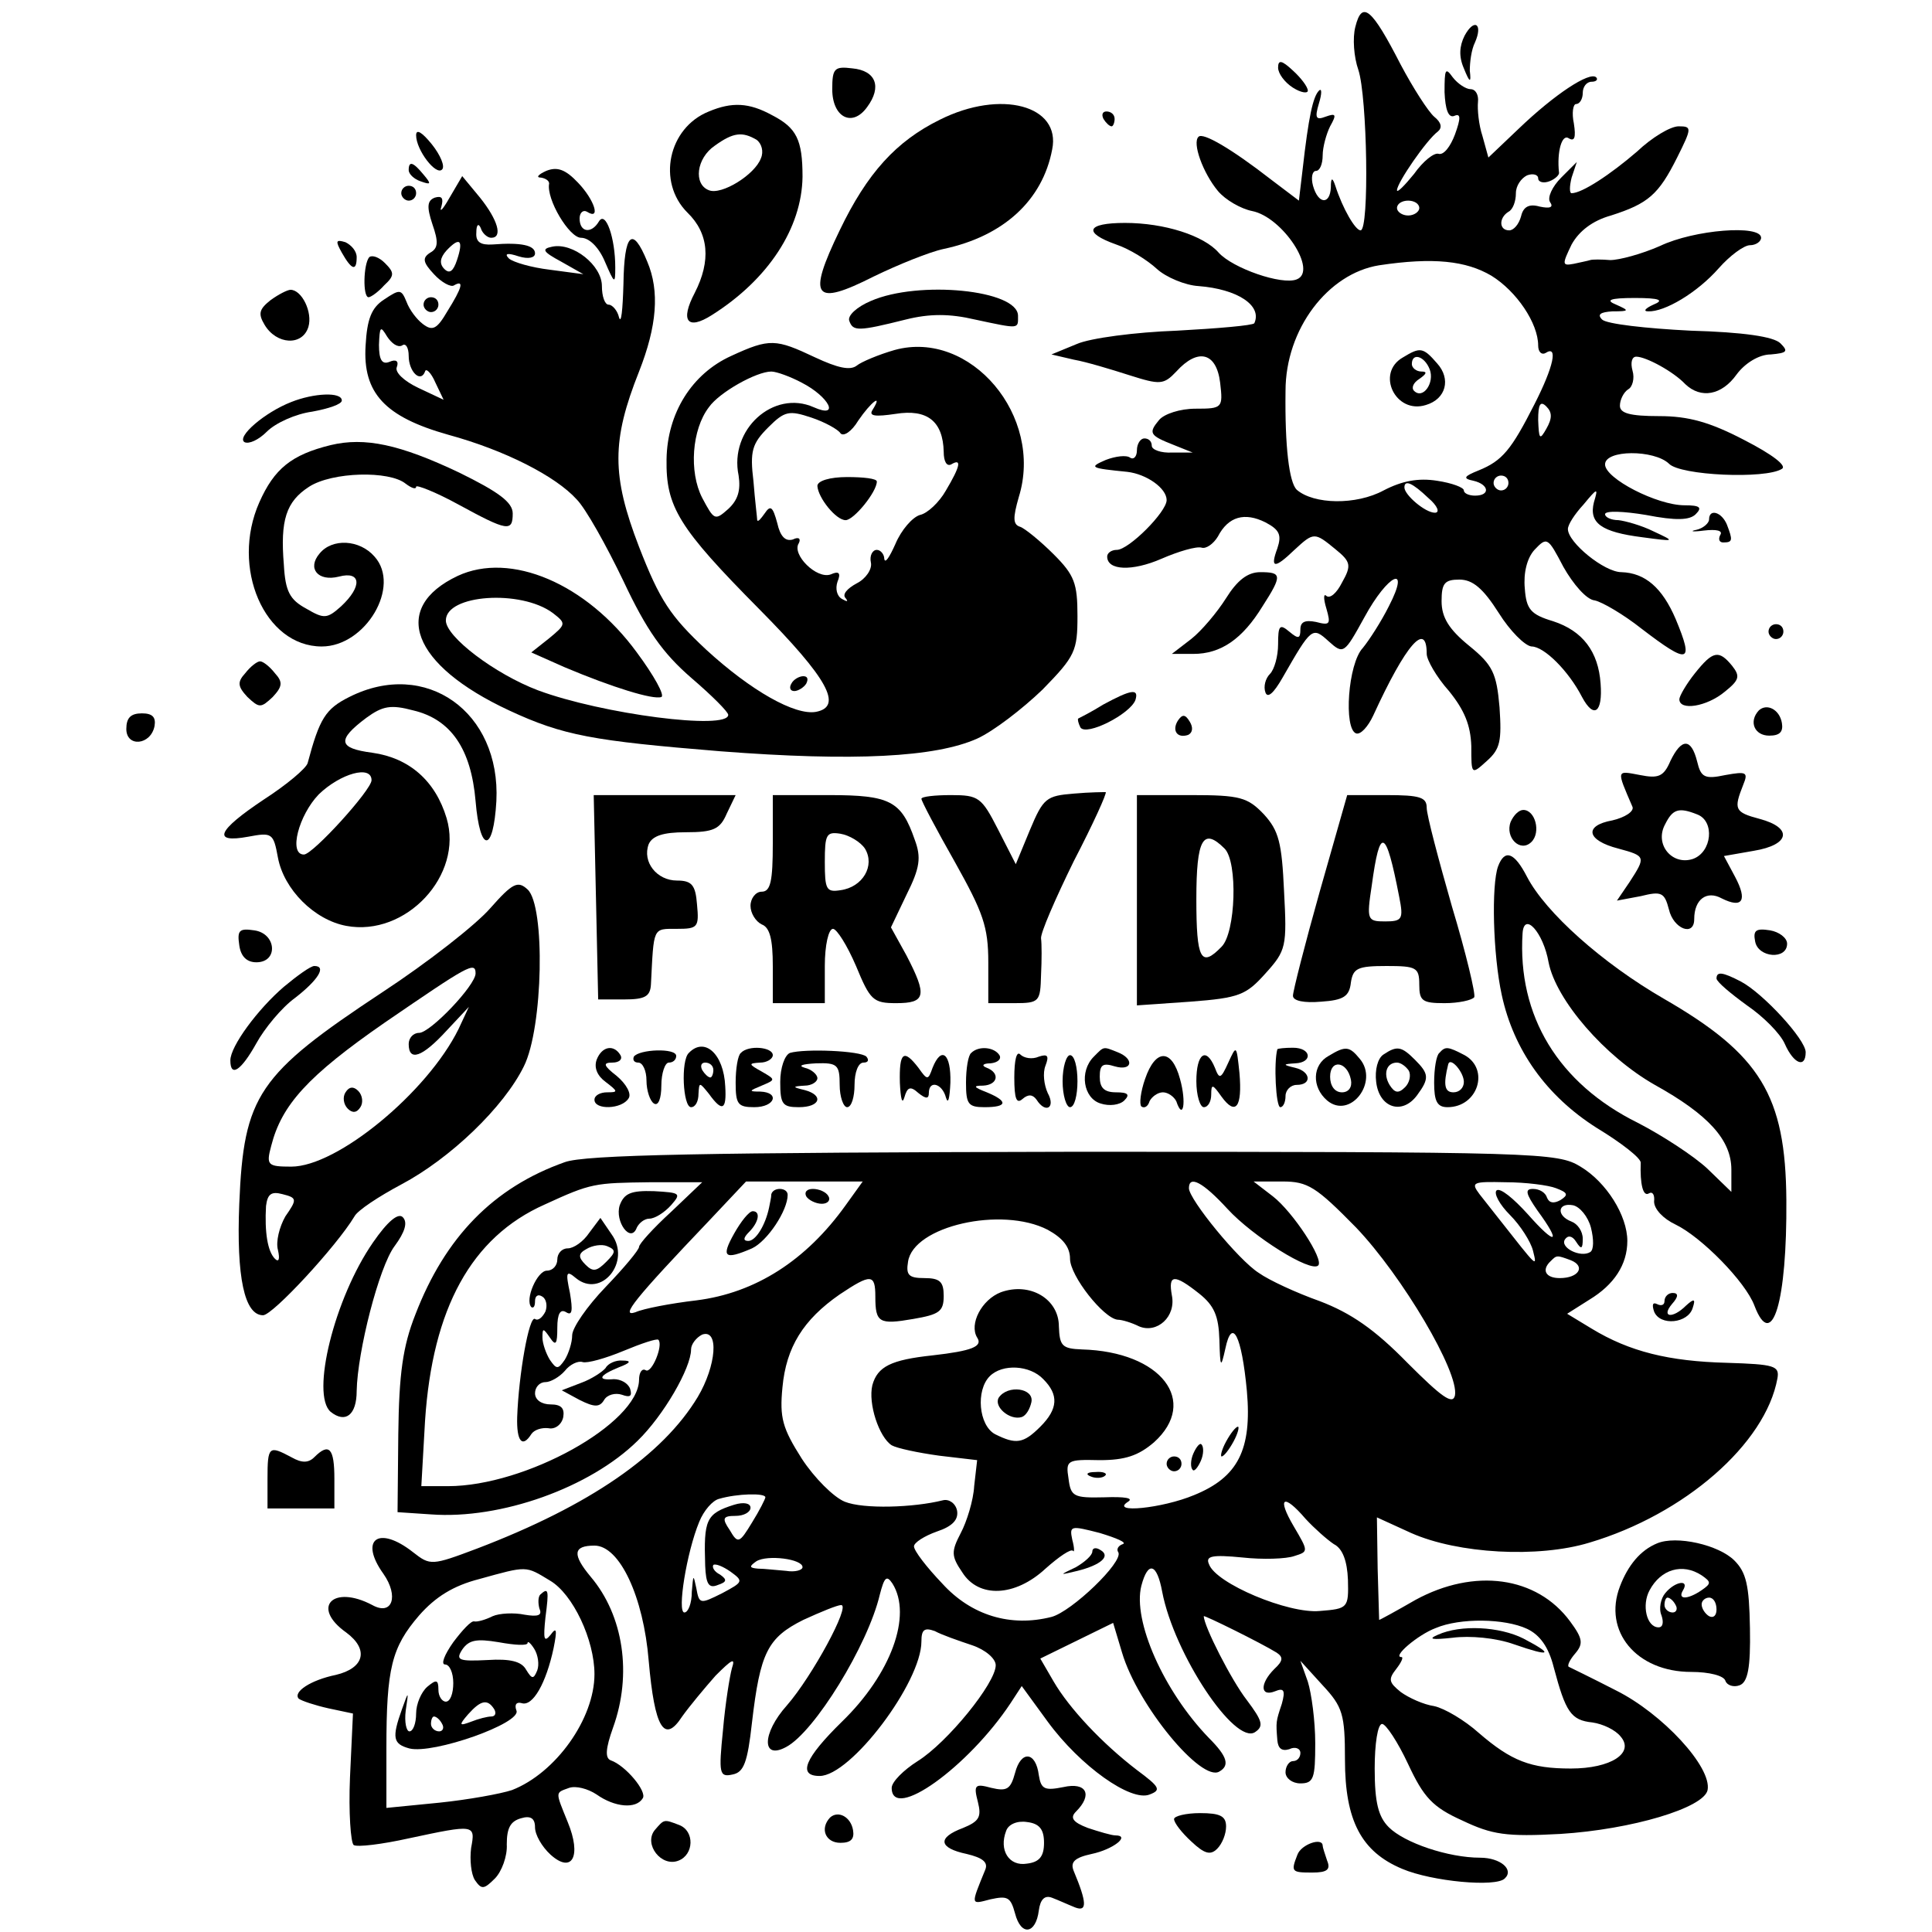 <?xml version="1.0" standalone="no"?>
<!DOCTYPE svg PUBLIC "-//W3C//DTD SVG 20010904//EN"
 "http://www.w3.org/TR/2001/REC-SVG-20010904/DTD/svg10.dtd">
<svg version="1.0" xmlns="http://www.w3.org/2000/svg"
 width="260pt" height="260pt" viewBox="0 0 260 260"
 preserveAspectRatio="xMidYMid meet">
<g transform="translate(0,260) scale(0.1,-0.1)"
fill="#000000" stroke="none">
<path d="M1824 2564 c-4 -15 -2 -41 4 -58 12 -36 15 -216 3 -216 -7 0 -24 29
-34 60 -4 12 -6 11 -6 -2 -1 -24 -17 -23 -24 2 -3 11 -1 20 4 20 5 0 9 9 9 21
0 11 5 29 10 39 9 16 8 18 -6 13 -13 -5 -15 -2 -9 18 4 13 4 21 0 17 -8 -8
-14 -35 -22 -106 l-5 -42 -37 28 c-54 42 -92 64 -98 58 -9 -8 6 -49 26 -73 10
-12 31 -24 46 -27 41 -8 89 -81 60 -92 -20 -8 -86 15 -105 36 -20 23 -73 40
-126 40 -52 0 -57 -13 -12 -29 18 -6 42 -21 55 -33 12 -11 38 -22 56 -23 52
-4 86 -26 75 -50 -2 -3 -49 -7 -104 -10 -56 -2 -117 -10 -135 -18 l-34 -14 30
-7 c17 -3 50 -13 75 -21 41 -13 46 -13 63 5 29 32 54 26 59 -15 4 -34 3 -35
-33 -35 -21 0 -42 -7 -49 -15 -15 -18 -13 -21 20 -34 l25 -10 -27 0 c-16 -1
-28 4 -28 9 0 6 -4 10 -10 10 -5 0 -10 -7 -10 -16 0 -8 -4 -13 -9 -10 -5 4
-20 2 -33 -3 -23 -10 -21 -11 29 -16 26 -3 53 -22 53 -38 0 -16 -51 -67 -67
-67 -7 0 -13 -4 -13 -9 0 -19 34 -20 73 -3 23 10 47 17 54 15 6 -2 16 5 22 15
14 27 36 33 64 19 19 -10 22 -17 16 -35 -10 -27 -4 -28 23 -2 26 24 27 24 55
1 21 -17 22 -22 9 -45 -7 -14 -16 -22 -21 -18 -4 4 -4 -4 0 -17 6 -21 5 -23
-14 -18 -15 3 -21 0 -21 -10 0 -13 -3 -13 -15 -3 -13 11 -15 8 -15 -17 0 -16
-5 -34 -11 -40 -6 -6 -9 -17 -6 -25 3 -8 11 -1 23 20 39 68 40 69 62 49 20
-18 21 -17 48 32 32 59 63 73 33 15 -10 -20 -26 -45 -35 -56 -20 -21 -26 -109
-9 -115 6 -2 16 9 23 24 44 96 72 128 72 83 0 -8 13 -31 30 -50 21 -26 29 -46
30 -74 0 -39 0 -39 21 -20 18 16 20 27 17 72 -4 46 -9 57 -41 83 -27 22 -37
38 -37 60 0 24 4 29 24 29 18 0 32 -12 53 -45 15 -24 35 -44 44 -45 17 0 50
-33 68 -68 16 -30 28 -21 25 18 -3 43 -24 71 -64 84 -30 9 -36 16 -38 44 -2
21 3 41 13 52 17 18 18 17 39 -23 13 -23 31 -44 42 -45 10 -2 39 -19 63 -38
64 -49 71 -47 46 13 -18 42 -41 62 -73 63 -23 0 -72 40 -72 58 0 6 9 20 21 33
19 23 20 23 14 3 -7 -28 10 -40 65 -47 45 -6 45 -6 15 8 -16 8 -38 14 -47 15
-10 0 -18 4 -18 8 0 5 25 4 55 -1 41 -8 59 -7 67 1 9 9 6 12 -15 12 -37 0
-107 36 -107 55 0 20 66 20 86 1 15 -16 130 -21 152 -7 7 4 -12 19 -51 39 -46
24 -75 32 -114 32 -40 0 -53 4 -53 14 0 8 5 18 11 22 6 3 9 15 6 25 -3 11 -1
19 5 19 13 0 50 -20 66 -37 21 -20 49 -15 69 13 11 15 30 27 46 27 22 2 24 4
13 15 -9 9 -50 15 -121 17 -60 3 -113 9 -119 15 -7 7 -2 10 14 11 23 0 23 1 5
9 -15 6 -9 9 25 9 34 0 40 -3 25 -9 -11 -5 -14 -9 -7 -9 22 -1 66 25 95 58 15
17 34 31 42 31 8 0 15 5 15 10 0 18 -90 11 -136 -11 -25 -11 -55 -19 -67 -19
-12 1 -24 1 -27 0 -3 -1 -13 -3 -22 -5 -16 -3 -16 -1 -3 26 10 18 28 32 53 39
50 16 64 28 89 78 20 40 20 42 2 42 -11 0 -36 -15 -56 -34 -36 -31 -74 -56
-88 -56 -3 0 -3 9 0 21 l7 21 -21 -21 c-12 -12 -19 -27 -15 -33 5 -7 0 -9 -14
-6 -14 4 -22 0 -25 -13 -3 -11 -10 -19 -16 -19 -14 0 -14 17 -1 25 6 3 10 14
10 25 0 10 7 20 15 24 8 3 15 1 15 -4 0 -5 7 -7 15 -4 8 3 14 9 13 12 -3 28 4
52 13 46 8 -5 10 1 7 20 -3 14 -1 26 3 26 5 0 9 7 9 15 0 8 5 15 12 15 6 0 9
3 6 6 -9 8 -56 -23 -104 -69 l-41 -39 -8 29 c-5 15 -7 36 -6 46 1 9 -3 17 -10
17 -6 0 -17 7 -24 16 -10 14 -11 11 -11 -20 1 -23 5 -35 13 -32 9 4 9 -3 1
-25 -6 -16 -15 -28 -22 -26 -6 2 -21 -10 -33 -27 -13 -16 -23 -26 -23 -22 0
10 40 68 55 79 6 5 5 12 -5 20 -8 7 -28 38 -45 70 -39 76 -52 87 -61 51z m86
-244 c0 -5 -7 -10 -15 -10 -8 0 -15 5 -15 10 0 6 7 10 15 10 8 0 15 -4 15 -10z
m97 -91 c34 -21 63 -64 63 -94 0 -9 5 -13 10 -10 17 11 11 -18 -15 -69 -31
-61 -43 -76 -75 -89 -20 -8 -22 -11 -7 -14 21 -5 23 -20 2 -20 -8 0 -15 3 -15
7 0 4 -16 10 -36 13 -25 4 -47 0 -72 -13 -37 -20 -94 -19 -117 1 -10 10 -16
57 -15 133 0 83 57 158 126 169 73 11 117 6 151 -14z m74 -206 c-9 -16 -10
-14 -11 12 0 21 3 26 11 18 8 -8 8 -16 0 -30z m-51 -73 c0 -5 -4 -10 -10 -10
-5 0 -10 5 -10 10 0 6 5 10 10 10 6 0 10 -4 10 -10z m-108 -20 c13 -11 16 -20
9 -20 -13 0 -41 24 -41 34 0 11 11 6 32 -14z"/>
<path d="M1888 2119 c-37 -21 -10 -77 31 -64 27 8 34 35 15 56 -19 22 -23 22
-46 8z m36 -16 c7 -18 -9 -41 -21 -29 -4 4 -1 11 7 16 10 7 11 10 3 10 -7 0
-13 5 -13 10 0 16 17 11 24 -7z"/>
<path d="M1971 2552 c-7 -14 -8 -28 -1 -44 8 -20 10 -20 8 -3 0 11 2 28 7 38
11 25 -1 33 -14 9z"/>
<path d="M1720 2509 c0 -8 9 -20 20 -27 11 -7 20 -8 20 -4 0 5 -9 17 -20 27
-15 14 -20 15 -20 4z"/>
<path d="M1120 2480 c0 -38 27 -52 47 -24 20 27 12 49 -20 52 -24 3 -27 0 -27
-28z"/>
<path d="M954 2450 c-55 -22 -70 -95 -29 -136 29 -28 32 -65 10 -108 -20 -38
-10 -51 23 -30 76 48 121 117 122 186 0 50 -8 66 -41 83 -31 17 -54 18 -85 5z
m64 -38 c7 -5 10 -16 6 -25 -8 -22 -53 -50 -70 -43 -21 8 -17 43 8 60 25 18
37 19 56 8z"/>
<path d="M1265 2439 c-59 -29 -98 -72 -135 -149 -44 -91 -35 -103 46 -62 33
16 75 33 94 37 80 17 133 65 146 134 12 59 -69 81 -151 40z"/>
<path d="M1485 2440 c3 -5 8 -10 11 -10 2 0 4 5 4 10 0 6 -5 10 -11 10 -5 0
-7 -4 -4 -10z"/>
<path d="M560 2418 c0 -20 27 -55 35 -46 4 4 -2 19 -14 34 -13 16 -21 21 -21
12z"/>
<path d="M550 2371 c0 -5 7 -12 16 -15 14 -5 15 -4 4 9 -14 17 -20 19 -20 6z"/>
<path d="M735 2370 c-11 -5 -14 -9 -7 -9 6 -1 11 -4 11 -8 -4 -21 27 -73 43
-73 11 0 24 -13 32 -32 13 -30 14 -31 14 -8 0 40 -13 77 -22 62 -10 -17 -26
-15 -26 4 0 8 5 12 10 9 19 -12 10 16 -12 39 -17 18 -28 22 -43 16z"/>
<path d="M605 2334 c-9 -16 -14 -21 -11 -12 3 11 1 15 -9 12 -10 -4 -11 -12
-3 -36 8 -23 8 -32 -3 -38 -11 -7 -10 -13 5 -29 10 -11 23 -18 27 -15 14 8 11
-3 -9 -35 -14 -24 -20 -27 -33 -17 -8 6 -18 19 -22 30 -7 17 -9 17 -30 3 -17
-11 -23 -26 -25 -62 -4 -64 26 -96 111 -120 77 -21 145 -56 173 -87 12 -12 40
-62 63 -110 31 -66 53 -97 91 -130 28 -24 50 -46 50 -50 0 -21 -170 1 -256 33
-58 22 -124 72 -124 94 0 35 101 42 144 10 18 -14 18 -15 -5 -34 l-24 -19 45
-20 c64 -27 119 -44 130 -40 5 2 -10 29 -33 60 -68 93 -170 136 -241 103 -91
-43 -62 -120 69 -181 73 -34 113 -41 284 -55 181 -14 290 -8 346 17 22 10 61
40 88 66 44 45 47 52 47 99 0 44 -4 55 -32 83 -18 18 -39 35 -45 37 -10 3 -10
12 -2 40 34 109 -65 226 -167 198 -21 -6 -45 -16 -51 -21 -9 -7 -26 -3 -56 11
-53 25 -61 26 -113 2 -53 -24 -86 -77 -87 -139 -1 -64 16 -92 125 -202 92 -93
113 -131 76 -138 -28 -5 -87 28 -148 84 -48 45 -62 66 -90 138 -37 96 -37 143
0 236 24 61 28 108 11 148 -20 49 -31 38 -32 -30 -1 -35 -3 -55 -6 -45 -2 9
-9 17 -14 17 -5 0 -9 11 -9 25 0 28 -39 59 -67 53 -15 -3 -12 -7 12 -20 l30
-17 -45 6 c-25 3 -49 10 -55 15 -7 7 -2 8 13 3 13 -4 22 -2 22 4 0 11 -19 15
-57 12 -16 -1 -23 3 -22 16 0 11 3 13 6 6 2 -7 9 -13 14 -13 16 0 9 24 -15 54
l-24 29 -17 -29z m10 -84 c-5 -15 -10 -19 -17 -12 -7 7 -6 15 3 25 18 19 23
14 14 -13z m-74 -115 c5 4 9 -3 9 -14 0 -21 16 -37 22 -21 1 5 8 -1 14 -15
l11 -23 -34 16 c-19 9 -32 21 -29 28 3 8 -1 11 -10 7 -10 -4 -14 3 -14 23 1
25 2 26 11 11 6 -9 14 -15 20 -12z m538 -50 c37 -19 52 -49 16 -33 -54 24
-114 -30 -101 -92 3 -20 -1 -33 -14 -45 -18 -16 -19 -15 -35 15 -18 35 -14 92
9 122 14 20 64 48 84 48 7 0 26 -7 41 -15z m95 -37 c-5 -8 4 -9 31 -5 43 7 64
-10 65 -51 0 -13 4 -20 10 -17 15 9 12 -3 -7 -35 -9 -16 -25 -31 -35 -33 -10
-3 -25 -20 -33 -39 -8 -18 -14 -27 -15 -20 0 6 -5 12 -10 12 -6 0 -10 -8 -8
-17 2 -9 -7 -22 -19 -28 -13 -7 -20 -15 -15 -20 4 -5 2 -5 -5 -1 -7 4 -9 14
-6 23 5 12 2 15 -9 10 -19 -7 -53 27 -43 42 3 6 0 9 -8 5 -10 -3 -17 4 -21 22
-6 22 -9 25 -17 13 -5 -7 -9 -12 -10 -9 0 3 -3 26 -5 52 -5 41 -2 51 20 73 22
22 28 23 58 13 18 -6 36 -16 39 -21 4 -5 15 2 24 17 17 25 34 38 19 14z"/>
<path d="M1100 1946 c1 -16 25 -46 38 -46 11 0 42 38 42 52 0 4 -18 6 -40 6
-23 0 -40 -5 -40 -12z"/>
<path d="M540 2340 c0 -5 5 -10 10 -10 6 0 10 5 10 10 0 6 -4 10 -10 10 -5 0
-10 -4 -10 -10z"/>
<path d="M460 2260 c13 -23 20 -26 20 -6 0 8 -7 16 -15 20 -13 4 -14 2 -5 -14z"/>
<path d="M497 2254 c-8 -9 -9 -54 -1 -54 3 0 13 7 21 16 14 13 14 17 1 30 -8
8 -17 11 -21 8z"/>
<path d="M364 2196 c-15 -12 -17 -18 -8 -33 16 -27 51 -29 59 -3 6 20 -9 50
-24 50 -4 0 -16 -6 -27 -14z"/>
<path d="M1172 2195 c-19 -8 -32 -20 -29 -27 5 -14 12 -14 76 2 32 8 59 8 93
0 61 -13 58 -13 58 5 0 35 -134 48 -198 20z"/>
<path d="M570 2190 c0 -5 5 -10 10 -10 6 0 10 5 10 10 0 6 -4 10 -10 10 -5 0
-10 -4 -10 -10z"/>
<path d="M392 2059 c-36 -14 -74 -47 -63 -54 6 -3 19 3 30 14 12 12 39 24 61
27 22 4 40 10 40 15 0 12 -38 10 -68 -2z"/>
<path d="M445 2001 c-53 -13 -76 -32 -96 -77 -39 -88 7 -194 84 -194 59 0 107
81 71 121 -20 23 -57 25 -74 4 -17 -20 -2 -38 26 -31 30 8 32 -13 3 -40 -19
-17 -23 -17 -47 -3 -22 12 -28 23 -30 59 -5 60 3 85 34 105 31 20 108 22 130
4 8 -6 14 -8 14 -4 0 3 26 -7 57 -24 66 -36 73 -37 73 -12 0 15 -19 29 -72 55
-80 38 -127 48 -173 37z"/>
<path d="M2300 1901 c0 -5 -8 -12 -17 -14 -10 -2 -5 -3 10 -1 17 2 26 0 22 -6
-3 -6 -1 -10 4 -10 13 0 13 3 5 24 -7 17 -24 22 -24 7z"/>
<path d="M1650 1795 c-12 -19 -33 -44 -47 -55 l-26 -20 29 0 c37 0 66 20 93
64 27 42 26 46 -3 46 -17 0 -31 -11 -46 -35z"/>
<path d="M2380 1750 c0 -5 5 -10 10 -10 6 0 10 5 10 10 0 6 -4 10 -10 10 -5 0
-10 -4 -10 -10z"/>
<path d="M2281 1694 c-12 -15 -21 -31 -21 -35 0 -16 37 -10 61 10 20 16 21 21
10 35 -18 22 -26 20 -50 -10z"/>
<path d="M330 1694 c-11 -12 -10 -18 3 -32 16 -15 18 -15 34 0 13 14 14 20 3
32 -7 9 -16 16 -20 16 -4 0 -13 -7 -20 -16z"/>
<path d="M1065 1680 c-3 -5 -2 -10 4 -10 5 0 13 5 16 10 3 6 2 10 -4 10 -5 0
-13 -4 -16 -10z"/>
<path d="M470 1662 c-32 -16 -40 -29 -56 -89 -2 -7 -28 -29 -59 -49 -63 -42
-70 -59 -21 -50 32 6 34 5 40 -28 8 -43 49 -84 92 -92 80 -15 158 68 135 145
-15 50 -50 81 -100 88 -46 6 -48 17 -8 47 22 16 33 18 63 10 51 -12 78 -52 84
-122 6 -71 24 -70 28 0 6 120 -95 192 -198 140z m30 -112 c0 -13 -79 -100 -91
-100 -21 0 -7 53 20 81 29 28 71 40 71 19z"/>
<path d="M1485 1652 c-16 -10 -32 -18 -34 -19 -1 -1 0 -6 3 -12 8 -12 67 18
74 37 5 16 -6 14 -43 -6z"/>
<path d="M2367 1644 c-14 -15 -6 -34 14 -34 14 0 19 5 17 17 -3 18 -20 27 -31
17z"/>
<path d="M170 1619 c0 -25 33 -22 38 4 2 12 -3 17 -17 17 -15 0 -21 -6 -21
-21z"/>
<path d="M1585 1630 c-8 -13 -1 -24 14 -19 6 3 7 10 2 18 -6 10 -10 10 -16 1z"/>
<path d="M2248 1576 c-9 -21 -16 -24 -41 -19 -32 6 -32 8 -10 -43 2 -6 -10
-14 -27 -18 -39 -7 -35 -27 8 -38 37 -10 37 -11 15 -45 l-17 -25 32 6 c28 7
32 5 38 -18 6 -26 34 -37 34 -13 0 27 17 39 37 28 28 -14 35 -3 18 29 l-15 28
40 7 c49 8 53 31 8 43 -34 9 -35 13 -22 46 7 17 4 18 -24 13 -28 -6 -33 -3
-38 18 -8 32 -21 32 -36 1z m36 -72 c24 -9 20 -51 -6 -60 -28 -9 -52 20 -37
47 10 20 18 23 43 13z"/>
<path d="M1445 1532 c-37 -3 -41 -6 -59 -49 l-19 -46 -24 47 c-22 43 -26 46
-63 46 -22 0 -40 -2 -40 -5 0 -3 20 -41 45 -85 38 -68 45 -87 45 -135 l0 -55
35 0 c34 0 35 2 36 38 1 20 1 42 0 49 -1 7 19 53 44 104 26 50 45 92 43 93 -2
0 -21 0 -43 -2z"/>
<path d="M802 1393 l3 -138 35 0 c28 0 35 4 36 20 4 78 2 75 35 75 28 0 30 2
27 33 -2 26 -7 32 -27 32 -27 0 -47 25 -38 49 5 11 19 16 50 16 37 0 46 4 55
25 l12 25 -95 0 -96 0 3 -137z"/>
<path d="M1040 1465 c0 -51 -3 -65 -15 -65 -8 0 -15 -9 -15 -19 0 -10 7 -21
15 -25 11 -4 15 -20 15 -56 l0 -50 35 0 35 0 0 50 c0 28 5 50 11 50 5 0 19
-22 31 -50 19 -46 23 -50 54 -50 40 0 42 10 14 64 l-21 38 21 44 c18 36 20 50
11 74 -18 52 -33 60 -115 60 l-76 0 0 -65z m124 -7 c14 -23 -3 -52 -33 -56
-19 -3 -21 1 -21 38 0 37 2 41 21 38 12 -2 27 -11 33 -20z"/>
<path d="M1530 1389 l0 -142 72 5 c66 5 75 9 101 38 28 31 29 36 25 111 -3 65
-7 81 -27 103 -22 23 -32 26 -98 26 l-73 0 0 -141z m118 69 c18 -18 15 -113
-4 -132 -28 -29 -34 -17 -34 64 0 81 9 97 38 68z"/>
<path d="M1776 1400 c-20 -71 -36 -134 -36 -140 0 -7 15 -10 38 -8 30 2 38 7
40 26 3 19 9 22 48 22 40 0 44 -2 44 -25 0 -22 4 -25 34 -25 19 0 37 4 40 8 2
4 -11 59 -30 122 -18 63 -34 123 -34 133 0 14 -9 17 -54 17 l-53 0 -37 -130z
m107 -7 c6 -30 4 -33 -19 -33 -24 0 -25 2 -18 48 11 81 19 78 37 -15z"/>
<path d="M2033 1494 c-8 -21 13 -42 28 -27 13 13 5 43 -11 43 -6 0 -13 -7 -17
-16z"/>
<path d="M2016 1434 c-9 -25 -7 -118 5 -173 16 -74 60 -136 128 -179 33 -20
60 -41 59 -47 -1 -28 3 -46 11 -41 5 3 8 -2 7 -11 0 -10 12 -23 29 -31 35 -17
94 -77 106 -109 24 -63 44 6 43 142 -1 141 -35 196 -165 271 -83 48 -159 116
-184 164 -17 33 -30 38 -39 14z m68 -129 c10 -51 76 -127 143 -165 72 -40 103
-74 103 -114 l0 -30 -32 31 c-18 17 -61 45 -94 62 -107 53 -162 144 -155 255
2 30 28 1 35 -39z"/>
<path d="M660 1378 c-19 -22 -84 -73 -145 -113 -168 -111 -187 -139 -193 -285
-4 -99 7 -150 32 -150 13 0 99 93 123 133 4 8 33 27 63 43 66 35 138 104 165
159 26 52 29 216 5 238 -13 12 -20 9 -50 -25z m-20 -88 c0 -16 -61 -80 -76
-80 -8 0 -14 -7 -14 -15 0 -24 18 -18 51 18 l30 32 -14 -30 c-42 -85 -163
-185 -225 -185 -32 0 -34 2 -27 28 14 55 49 94 153 166 111 76 122 83 122 66z
m-256 -327 c-8 -14 -13 -34 -10 -45 3 -13 1 -17 -4 -12 -10 10 -14 36 -12 71
2 16 7 20 22 16 20 -5 20 -7 4 -30z"/>
<path d="M465 1130 c-4 -6 -3 -16 3 -22 6 -6 12 -6 17 2 4 6 3 16 -3 22 -6 6
-12 6 -17 -2z"/>
<path d="M322 1328 c2 -15 10 -23 23 -23 30 0 27 39 -3 43 -20 3 -23 0 -20
-20z"/>
<path d="M2362 1333 c4 -22 43 -25 43 -3 0 8 -11 16 -23 18 -19 3 -23 0 -20
-15z"/>
<path d="M382 1272 c-35 -30 -72 -80 -72 -99 0 -24 15 -13 35 23 11 20 34 48
52 61 31 24 43 43 26 43 -5 0 -23 -13 -41 -28z"/>
<path d="M2310 1283 c1 -5 19 -20 41 -36 22 -15 45 -38 51 -52 12 -27 28 -33
28 -11 0 17 -57 79 -87 95 -25 13 -33 14 -33 4z"/>
<path d="M803 1174 c-4 -11 1 -22 12 -30 17 -13 17 -14 2 -14 -9 0 -17 -4 -17
-10 0 -14 37 -13 46 2 4 6 -3 19 -16 30 -18 14 -19 18 -6 18 10 0 14 5 11 10
-9 15 -25 12 -32 -6z"/>
<path d="M853 1178 c-2 -5 1 -8 6 -8 6 0 11 -11 11 -24 0 -14 5 -28 10 -31 6
-4 10 7 10 24 0 17 5 31 10 31 6 0 10 4 10 9 0 11 -50 9 -57 -1z"/>
<path d="M927 1183 c-11 -10 -8 -73 3 -73 6 0 10 8 10 18 1 16 1 16 14 0 18
-25 24 -22 22 10 -2 44 -28 67 -49 45z m33 -23 c0 -5 -2 -10 -4 -10 -3 0 -8 5
-11 10 -3 6 -1 10 4 10 6 0 11 -4 11 -10z"/>
<path d="M997 1183 c-4 -3 -7 -21 -7 -40 0 -29 3 -33 25 -33 28 0 35 20 8 21
-16 0 -15 1 2 8 19 8 19 8 0 19 -18 10 -18 11 -2 12 9 0 17 5 17 10 0 11 -33
14 -43 3z"/>
<path d="M1063 1183 c-7 -3 -13 -20 -13 -39 0 -30 3 -34 25 -34 29 0 34 16 8
23 -17 4 -17 5 0 6 9 0 17 5 17 10 0 5 -8 12 -17 14 -10 3 -3 5 15 6 29 1 32
-2 32 -29 0 -16 5 -30 10 -30 6 0 10 14 10 30 0 17 5 30 12 30 6 0 8 3 4 8 -8
8 -83 11 -103 5z"/>
<path d="M1307 1183 c-4 -3 -7 -21 -7 -40 0 -29 3 -33 25 -33 31 0 32 8 3 20
-18 7 -19 9 -5 9 20 1 23 17 5 24 -8 3 -5 6 5 6 10 1 15 6 12 11 -7 11 -28 13
-38 3z"/>
<path d="M1365 1150 c0 -29 3 -36 11 -29 8 7 14 6 19 -1 12 -19 26 -11 15 9
-5 11 -7 27 -3 37 5 13 3 16 -9 12 -9 -4 -20 -2 -25 3 -5 5 -8 -8 -8 -31z"/>
<path d="M1472 1178 c-20 -20 -14 -56 9 -63 12 -4 26 -2 32 4 8 8 5 11 -11 11
-16 0 -22 6 -22 21 0 16 4 19 20 14 24 -7 27 10 4 19 -20 8 -18 8 -32 -6z"/>
<path d="M1653 1170 c-10 -22 -12 -23 -18 -7 -12 29 -25 19 -25 -18 0 -19 5
-35 10 -35 6 0 10 8 10 17 0 15 2 14 14 -3 19 -26 28 -14 24 32 -4 38 -4 38
-15 14z"/>
<path d="M1719 1188 c-5 -18 -2 -78 4 -78 4 0 7 7 7 15 0 8 7 15 15 15 21 0
19 18 -2 23 -17 4 -17 5 0 6 24 1 22 21 -3 21 -11 0 -20 -1 -21 -2z"/>
<path d="M1788 1179 c-22 -12 -23 -42 -2 -60 31 -26 70 25 44 56 -14 17 -19
18 -42 4z m30 -32 c2 -10 -3 -17 -12 -17 -10 0 -16 9 -16 21 0 24 23 21 28 -4z"/>
<path d="M1862 1181 c-8 -5 -12 -21 -10 -37 4 -35 35 -45 55 -18 17 23 16 29
-3 48 -18 18 -24 19 -42 7z m34 -22 c3 -6 1 -16 -5 -22 -9 -9 -14 -8 -21 3 -9
15 -4 30 10 30 5 0 12 -5 16 -11z"/>
<path d="M1937 1183 c-4 -3 -7 -21 -7 -40 0 -25 4 -33 18 -33 41 0 57 51 23
70 -23 12 -26 12 -34 3z m33 -39 c0 -8 -6 -14 -14 -14 -12 0 -14 10 -7 38 3
10 21 -11 21 -24z"/>
<path d="M1211 1143 c1 -21 3 -30 6 -20 4 14 8 16 19 6 10 -8 14 -8 14 0 0 18
18 13 23 -6 3 -10 5 -1 6 20 1 39 -12 50 -24 20 -6 -17 -7 -17 -19 0 -20 26
-26 21 -25 -20z"/>
<path d="M1430 1145 c0 -19 5 -35 10 -35 6 0 10 16 10 35 0 19 -4 35 -10 35
-5 0 -10 -16 -10 -35z"/>
<path d="M1541 1148 c-6 -17 -8 -34 -5 -37 4 -3 9 0 11 7 3 6 11 12 18 12 7 0
15 -6 18 -12 9 -27 14 -2 5 30 -11 41 -33 41 -47 0z"/>
<path d="M760 1036 c-96 -34 -161 -101 -201 -205 -17 -43 -22 -80 -23 -161
l-1 -105 45 -3 c94 -7 214 36 278 99 35 34 72 98 72 123 0 7 7 16 15 20 23 8
19 -42 -6 -84 -47 -78 -145 -146 -297 -204 -61 -23 -63 -23 -86 -5 -47 37 -73
17 -40 -29 21 -30 12 -57 -15 -42 -53 28 -83 -3 -35 -37 31 -23 24 -48 -14
-57 -34 -7 -58 -23 -50 -32 4 -3 22 -9 40 -13 l33 -7 -4 -86 c-2 -47 1 -88 5
-91 5 -3 38 1 74 9 89 19 90 19 84 -13 -2 -16 0 -35 5 -43 9 -13 12 -13 27 2
9 9 17 30 16 46 0 22 5 31 19 35 13 4 19 0 19 -12 0 -10 9 -26 21 -37 29 -26
42 -2 23 44 -17 42 -17 39 2 46 9 3 25 -1 37 -9 24 -17 53 -20 62 -5 6 9 -23
44 -43 51 -8 3 -7 16 3 44 26 72 14 151 -30 203 -25 30 -24 42 5 42 34 0 66
-69 73 -155 8 -91 21 -112 45 -75 10 14 30 38 45 55 22 22 27 25 22 10 -3 -11
-9 -48 -12 -83 -6 -59 -5 -64 13 -60 15 3 20 16 26 70 11 94 21 114 69 138 24
11 46 20 51 20 13 0 -39 -96 -73 -135 -34 -38 -34 -74 -1 -56 38 20 110 137
126 205 6 23 9 27 17 15 27 -43 -2 -122 -68 -186 -50 -49 -60 -73 -30 -73 42
0 137 126 137 181 0 16 4 19 18 14 9 -5 32 -13 50 -19 18 -6 32 -18 32 -27 0
-24 -65 -104 -105 -129 -19 -12 -35 -28 -35 -36 0 -46 103 28 160 114 l15 23
35 -48 c44 -60 112 -108 137 -98 16 6 14 10 -17 33 -47 36 -91 83 -112 119
l-18 31 49 24 49 24 12 -40 c21 -71 107 -175 131 -160 14 8 11 20 -14 45 -61
63 -103 158 -91 205 9 34 21 30 28 -8 16 -84 98 -207 125 -189 12 8 10 15 -11
43 -21 27 -58 100 -58 113 0 2 77 -36 98 -49 9 -6 9 -11 -3 -22 -20 -20 -19
-38 1 -30 12 5 14 1 9 -17 -8 -24 -8 -24 -6 -49 1 -11 6 -15 16 -12 8 4 15 1
15 -5 0 -6 -4 -11 -10 -11 -5 0 -10 -7 -10 -15 0 -8 9 -15 20 -15 18 0 20 7
20 54 0 30 -5 67 -10 83 l-10 28 30 -33 c27 -29 30 -39 30 -100 0 -82 22 -124
77 -147 40 -17 126 -25 138 -13 13 12 -6 28 -33 28 -43 0 -102 20 -123 41 -14
14 -19 33 -19 79 0 33 4 60 10 60 5 0 21 -24 35 -54 21 -45 33 -58 73 -76 40
-19 59 -22 132 -18 96 6 193 35 198 59 6 31 -61 103 -123 134 -33 17 -62 31
-64 32 -2 2 2 10 9 18 11 13 10 20 -7 43 -45 61 -129 72 -208 29 -26 -15 -48
-27 -49 -27 0 0 -1 31 -2 69 l-1 69 46 -21 c63 -28 171 -34 240 -13 128 38
237 133 253 221 3 17 -4 19 -68 21 -78 2 -131 15 -182 46 l-33 20 30 19 c33
20 51 47 51 79 0 34 -28 79 -63 100 -31 19 -55 20 -682 20 -499 -1 -658 -4
-685 -14z m143 -67 c-24 -22 -43 -43 -43 -47 0 -4 -20 -28 -45 -54 -25 -26
-45 -55 -45 -65 0 -10 -5 -25 -10 -33 -9 -13 -11 -13 -20 0 -5 8 -10 22 -10
30 0 13 1 13 10 0 8 -12 10 -9 10 13 0 19 4 26 12 21 8 -5 9 2 5 26 -6 28 -5
31 8 20 34 -28 75 22 48 59 l-15 22 -15 -20 c-8 -12 -21 -21 -29 -21 -8 0 -14
-7 -14 -15 0 -8 -6 -15 -14 -15 -13 0 -30 -39 -21 -49 3 -2 5 1 5 8 0 7 4 10
10 6 5 -3 7 -12 4 -20 -4 -8 -10 -13 -14 -10 -8 5 -22 -75 -24 -132 -1 -33 7
-42 19 -23 4 6 14 9 23 8 9 -2 18 5 20 15 2 12 -3 17 -17 17 -12 0 -21 6 -21
15 0 8 6 15 14 15 7 0 19 7 26 15 7 9 18 14 24 12 6 -2 31 5 55 15 24 10 45
17 47 15 7 -7 -9 -46 -17 -41 -5 3 -9 -3 -9 -13 -1 -59 -153 -143 -257 -143
l-36 0 5 88 c10 151 62 247 161 291 63 29 67 29 142 30 l70 0 -42 -40z m235 9
c-53 -74 -121 -118 -201 -128 -34 -4 -71 -11 -82 -16 -21 -7 -1 18 100 124
l49 52 78 0 79 0 -23 -32z m514 -5 c34 -37 112 -86 122 -76 8 8 -34 72 -61 93
l-26 20 39 0 c34 0 45 -7 99 -62 62 -65 139 -195 133 -226 -3 -13 -18 -2 -64
44 -44 45 -76 67 -118 83 -31 11 -68 28 -82 38 -27 17 -94 99 -94 114 0 18 19
8 52 -28z m442 28 c16 -6 17 -9 6 -16 -9 -5 -15 -4 -18 3 -2 7 -10 12 -19 12
-11 0 -10 -6 6 -29 33 -45 25 -48 -13 -5 -19 21 -37 36 -42 32 -4 -4 4 -19 18
-33 14 -14 28 -36 31 -48 6 -24 6 -23 -46 43 -7 9 -18 23 -26 33 -12 16 -9 17
35 16 27 0 58 -4 68 -8z m47 -53 c4 -16 4 -30 -1 -33 -13 -8 -41 6 -34 17 4 6
10 5 15 -3 7 -11 9 -10 9 4 0 10 -7 20 -15 23 -21 8 -19 26 2 22 9 -2 20 -15
24 -30z m-731 -3 c20 -11 30 -23 30 -39 0 -23 45 -80 64 -82 6 0 19 -4 29 -9
24 -10 50 13 44 42 -5 28 3 29 37 2 20 -16 26 -30 27 -62 1 -38 2 -39 8 -12 9
43 22 18 29 -57 7 -79 -12 -116 -71 -140 -43 -18 -114 -25 -89 -9 8 5 -4 7
-32 6 -41 -1 -45 1 -48 25 -4 25 -2 26 42 25 34 0 52 6 73 24 61 55 10 122
-97 125 -27 1 -30 5 -31 31 0 37 -39 60 -78 46 -26 -10 -43 -43 -32 -61 8 -12
-7 -18 -60 -24 -56 -6 -74 -15 -81 -40 -6 -25 9 -70 26 -81 7 -4 35 -10 64
-14 l51 -6 -4 -35 c-1 -19 -10 -48 -18 -63 -13 -25 -13 -31 2 -53 22 -35 71
-33 112 5 18 16 34 27 37 24 2 -3 2 4 -1 15 -4 19 -2 19 37 9 23 -7 37 -13 31
-15 -6 -2 -9 -7 -6 -11 7 -13 -63 -80 -90 -87 -55 -14 -108 2 -147 45 -21 22
-38 44 -38 50 0 5 14 14 31 20 21 7 29 16 27 28 -2 10 -11 16 -19 14 -40 -10
-107 -12 -132 -2 -15 6 -41 32 -58 58 -26 41 -30 55 -26 96 5 54 28 91 77 125
42 28 48 28 48 -3 0 -35 5 -38 51 -30 35 6 41 10 41 31 0 19 -5 24 -26 24 -21
0 -25 4 -22 22 7 48 126 75 188 43z m-594 -43 c-13 -13 -18 -14 -28 -4 -10 10
-10 15 1 21 8 5 21 7 28 4 12 -5 12 -8 -1 -21z m1298 2 c20 -8 11 -24 -15 -24
-19 0 -25 11 -12 23 8 8 8 8 27 1z m-710 -160 c21 -21 20 -40 -4 -64 -23 -23
-33 -24 -61 -10 -22 12 -26 59 -7 78 17 17 54 15 72 -4z m-374 -159 c0 -2 -8
-18 -18 -34 -17 -28 -19 -29 -30 -10 -11 16 -9 19 8 19 11 0 20 5 20 11 0 6
-9 8 -22 4 -38 -12 -41 -20 -39 -82 1 -25 5 -31 17 -26 12 4 13 7 3 14 -8 4
-11 10 -9 13 3 2 13 -2 23 -9 18 -13 17 -14 -11 -29 -30 -15 -31 -15 -35 7 -4
19 -4 18 -6 -5 0 -16 -5 -28 -10 -28 -10 0 3 81 20 122 6 15 18 29 27 31 24 7
62 8 62 2z m727 -29 c12 -13 29 -28 38 -34 12 -6 18 -23 19 -48 1 -38 0 -39
-38 -42 -42 -4 -140 37 -149 63 -5 11 4 13 45 9 27 -3 59 -2 70 2 19 6 19 6
-1 40 -23 39 -14 45 16 10z m-677 -65 c0 -4 -10 -7 -22 -5 -13 1 -30 3 -38 3
-12 1 -12 3 -2 10 15 9 62 3 62 -8z m-340 -18 c31 -18 60 -80 60 -126 0 -60
-52 -133 -111 -156 -15 -5 -59 -13 -98 -17 l-71 -7 0 80 c0 108 7 136 44 179
22 25 46 40 81 49 65 18 62 18 95 -2z m1315 -65 c17 -8 29 -24 36 -52 16 -60
23 -71 52 -74 14 -2 31 -10 38 -19 19 -22 -13 -43 -67 -43 -54 0 -80 10 -124
48 -19 17 -46 33 -60 36 -14 2 -34 11 -45 19 -16 13 -17 17 -6 31 7 9 10 16 7
16 -13 0 22 30 46 39 33 14 93 13 123 -1z"/>
<path d="M834 978 c-7 -22 15 -52 23 -30 3 6 10 12 17 12 7 0 20 8 29 18 14
16 13 17 -23 19 -31 1 -40 -3 -46 -19z"/>
<path d="M815 759 c-4 -5 -19 -15 -33 -20 l-26 -10 24 -13 c20 -10 27 -10 33
0 4 7 15 10 24 7 11 -4 14 -2 11 8 -3 8 -13 13 -22 13 -23 -2 -20 5 7 16 16 6
17 9 5 9 -9 1 -20 -4 -23 -10z"/>
<path d="M1038 993 c0 -5 -2 -12 -3 -18 -5 -24 -18 -45 -28 -45 -7 0 -7 4 1
12 13 13 16 28 5 28 -5 0 -16 -14 -25 -30 -18 -32 -13 -36 24 -20 21 10 48 51
48 72 0 10 -19 11 -22 1z"/>
<path d="M1085 990 c3 -5 13 -10 21 -10 8 0 12 5 9 10 -3 6 -13 10 -21 10 -8
0 -12 -4 -9 -10z"/>
<path d="M1650 660 c-6 -11 -8 -20 -6 -20 3 0 10 9 16 20 6 11 8 20 6 20 -3 0
-10 -9 -16 -20z"/>
<path d="M1606 644 c-4 -9 -4 -19 -1 -22 2 -3 7 3 11 12 4 9 4 19 1 22 -2 3
-7 -3 -11 -12z"/>
<path d="M1570 630 c0 -5 5 -10 10 -10 6 0 10 5 10 10 0 6 -4 10 -10 10 -5 0
-10 -4 -10 -10z"/>
<path d="M1468 613 c7 -3 16 -2 19 1 4 3 -2 6 -13 5 -11 0 -14 -3 -6 -6z"/>
<path d="M1470 512 c0 -5 -10 -14 -22 -21 -23 -11 -23 -11 2 -5 32 8 45 20 31
28 -6 4 -11 3 -11 -2z"/>
<path d="M1344 719 c-7 -12 15 -31 31 -26 6 2 11 11 13 20 4 19 -32 24 -44 6z"/>
<path d="M727 454 c-3 -3 -3 -12 -1 -19 4 -9 -2 -11 -20 -8 -14 3 -34 2 -43
-2 -10 -5 -21 -8 -25 -7 -4 1 -16 -12 -28 -28 -12 -17 -17 -30 -11 -30 6 0 11
-11 11 -25 0 -14 -4 -25 -10 -25 -5 0 -10 7 -10 16 0 14 -3 14 -15 4 -8 -7
-15 -23 -15 -36 0 -13 -4 -24 -9 -24 -4 0 -7 12 -5 28 4 27 4 27 -5 2 -14 -39
-12 -47 10 -53 32 -8 151 34 144 51 -3 8 0 12 7 10 15 -5 33 27 43 74 5 25 4
29 -4 18 -9 -11 -10 -6 -7 23 5 38 4 41 -7 31z m-17 -65 c0 3 4 0 9 -8 5 -8 7
-21 4 -29 -5 -12 -7 -12 -15 1 -6 11 -21 15 -52 13 -39 -2 -43 0 -34 14 9 13
19 15 49 10 22 -4 39 -5 39 -1z m-45 -89 c3 -5 2 -10 -4 -10 -5 0 -17 -3 -27
-7 -16 -6 -17 -5 -4 10 17 19 26 21 35 7z m-70 -20 c3 -5 1 -10 -4 -10 -6 0
-11 5 -11 10 0 6 2 10 4 10 3 0 8 -4 11 -10z"/>
<path d="M1935 400 c-14 -6 -8 -7 20 -4 23 3 58 0 83 -9 49 -17 54 -14 12 8
-32 16 -84 19 -115 5z"/>
<path d="M502 928 c-52 -75 -84 -205 -57 -228 20 -16 35 -4 35 28 1 53 30 167
51 195 14 19 18 32 11 39 -6 6 -20 -5 -40 -34z"/>
<path d="M2240 849 c0 -5 -4 -7 -10 -4 -6 3 -7 -1 -4 -10 8 -20 46 -16 52 5 4
12 2 13 -9 3 -18 -18 -34 -16 -19 2 9 10 9 15 1 15 -6 0 -11 -5 -11 -11z"/>
<path d="M360 610 l0 -40 45 0 45 0 0 40 c0 41 -7 49 -27 29 -8 -8 -17 -8 -31
0 -30 16 -32 15 -32 -29z"/>
<path d="M2230 523 c-22 -9 -39 -29 -50 -58 -23 -60 22 -115 96 -115 24 0 44
-5 46 -12 2 -6 11 -9 19 -6 11 4 15 23 14 77 -1 58 -5 75 -21 91 -21 21 -78
34 -104 23z m60 -43 c13 -9 13 -11 0 -20 -19 -13 -33 -13 -25 0 9 15 -11 12
-24 -4 -6 -7 -9 -21 -5 -30 3 -9 2 -16 -4 -16 -16 0 -23 30 -12 50 15 28 44
37 70 20z m-35 -40 c3 -5 1 -10 -4 -10 -6 0 -11 5 -11 10 0 6 2 10 4 10 3 0 8
-4 11 -10z m55 -6 c0 -8 -4 -12 -10 -9 -5 3 -10 10 -10 16 0 5 5 9 10 9 6 0
10 -7 10 -16z"/>
<path d="M1366 214 c-6 -22 -11 -25 -32 -20 -22 6 -24 4 -18 -19 5 -20 2 -26
-20 -35 -35 -13 -33 -27 5 -35 21 -5 29 -11 25 -21 -20 -49 -20 -47 7 -40 23
5 27 3 33 -19 8 -31 28 -28 32 4 2 15 8 21 18 17 8 -3 21 -9 31 -13 16 -6 16
6 -2 49 -5 12 1 18 24 23 29 6 53 25 32 25 -5 0 -22 5 -37 10 -21 8 -24 14
-16 22 23 23 14 40 -17 33 -25 -5 -30 -3 -33 16 -4 32 -24 34 -32 3z m39 -94
c0 -18 -6 -26 -23 -28 -24 -4 -38 18 -28 44 3 9 15 14 28 12 17 -2 23 -10 23
-28z"/>
<path d="M1117 154 c-14 -15 -6 -34 14 -34 14 0 19 5 17 17 -3 18 -20 27 -31
17z"/>
<path d="M1580 152 c0 -5 10 -18 23 -30 18 -17 26 -19 35 -10 7 7 12 20 12 30
0 14 -8 18 -35 18 -19 0 -35 -4 -35 -8z"/>
<path d="M881 137 c-15 -19 9 -50 32 -41 21 8 22 40 1 48 -21 8 -20 8 -33 -7z"/>
<path d="M1746 104 c-9 -23 -8 -24 20 -24 20 0 25 4 20 16 -3 9 -6 18 -6 20 0
12 -29 2 -34 -12z"/>
</g>
</svg>

